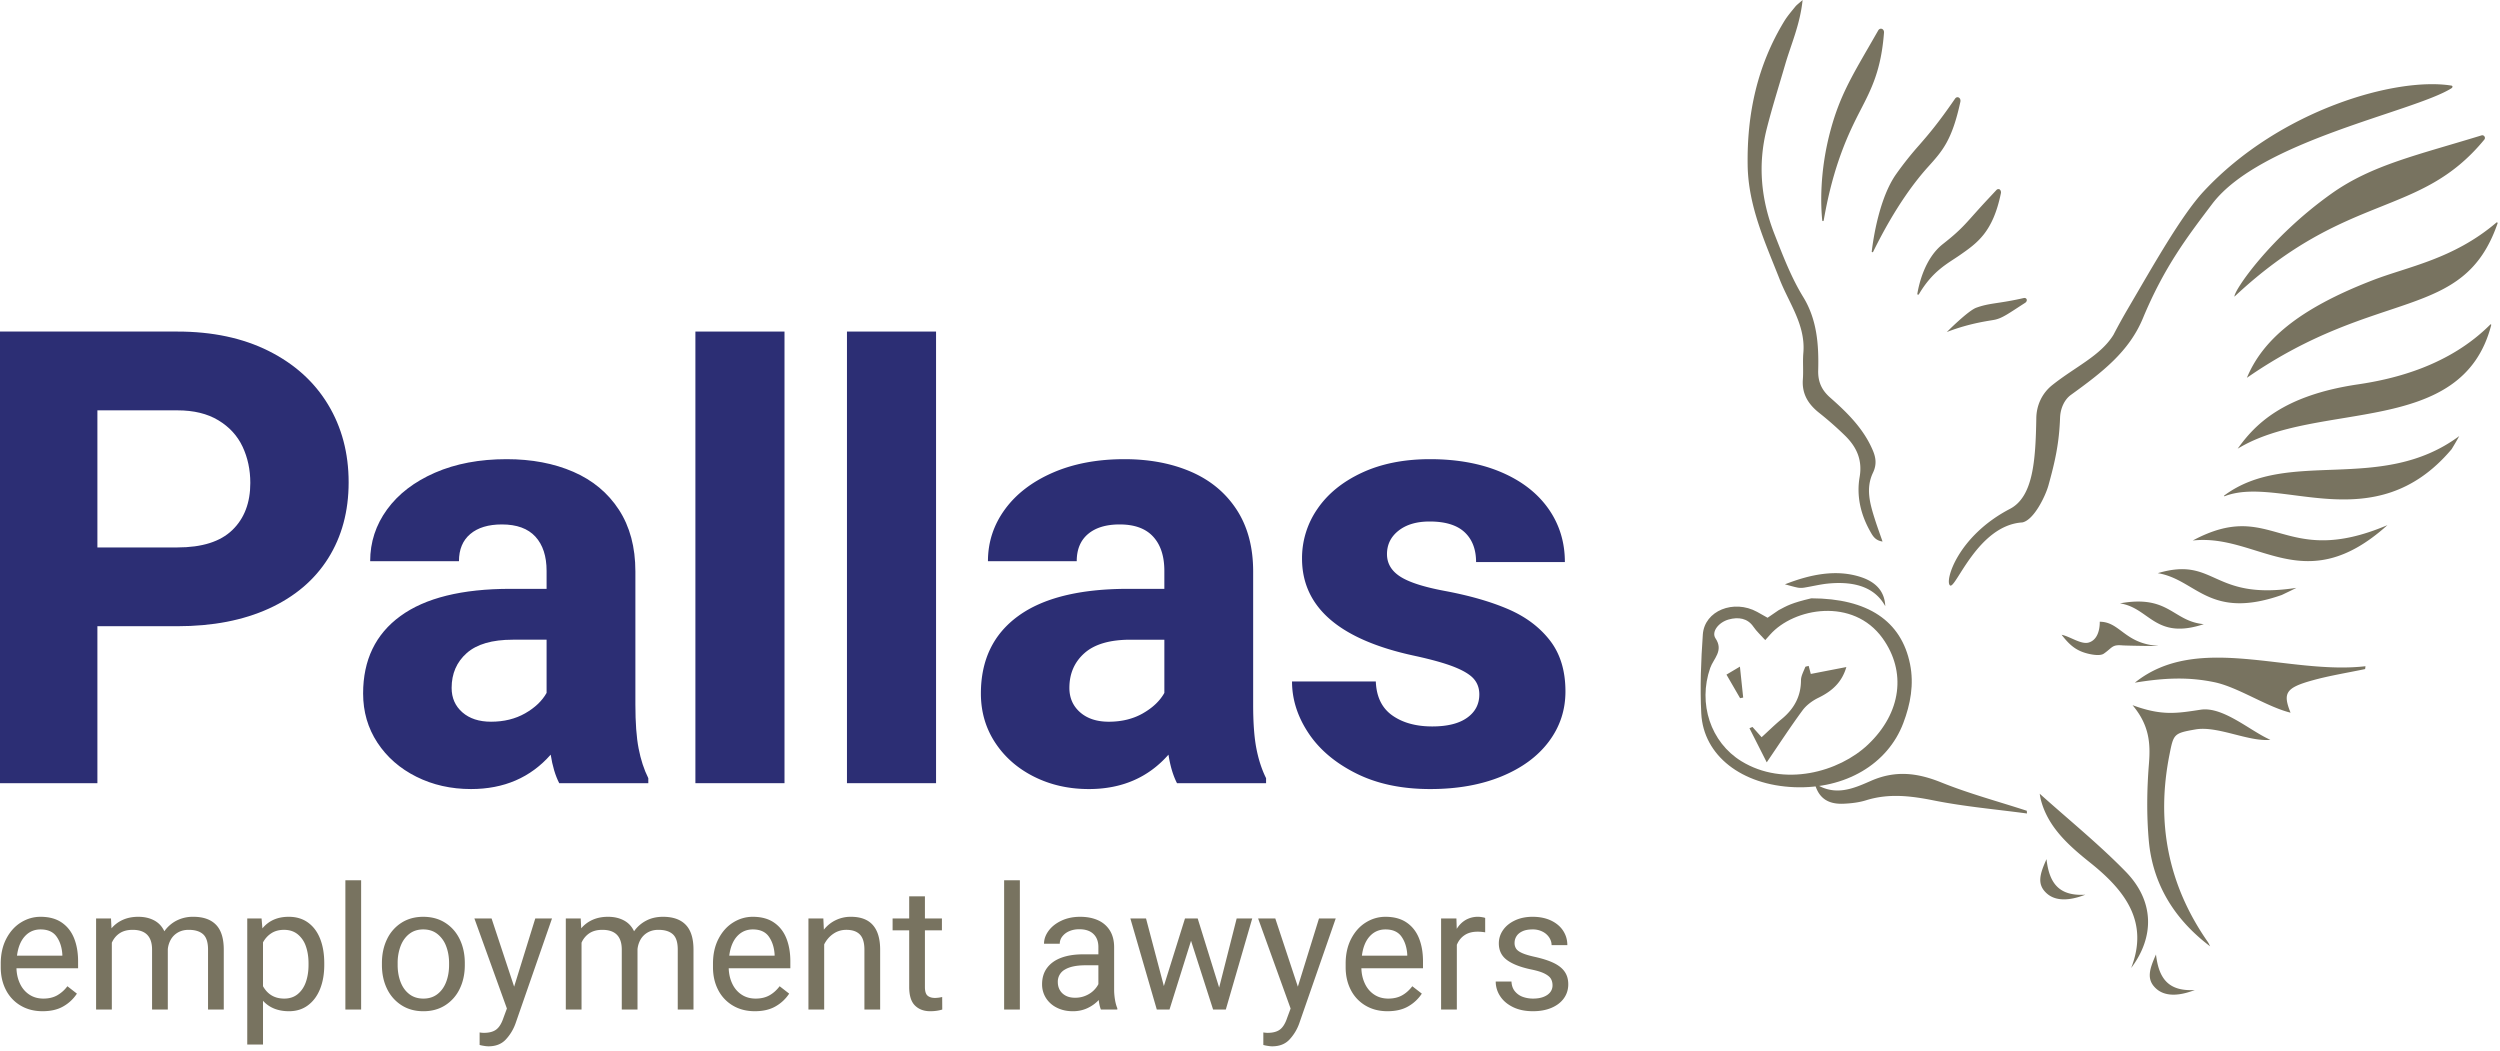<svg viewBox="0 0 195 82" xmlns="http://www.w3.org/2000/svg"><g fill="none" fill-rule="evenodd"><path d="M137.689 49.928c.162-.182.27-.302.376-.423 1.86-2.104 6.476-2.924 8.778.28 1.861 2.594 1.48 5.807-1.134 8.288-2.274 2.16-6.57 3.333-9.881 1.301-2.392-1.468-3.404-4.491-2.43-7.278.256-.728 1.063-1.335.412-2.304-.341-.509.24-1.255 1.033-1.474.743-.204 1.463-.109 1.925.57.243.356.583.664.92 1.04m3.595-3.26c-1.561.368-1.888.576-2.546.924l-.866.593c-.263-.148-.535-.305-.812-.457-1.824-1.001-4.107-.1-4.238 1.759-.143 2.049-.226 4.112-.122 6.161.168 3.294 3.167 5.596 7.27 5.753 3.961.151 7.267-1.786 8.485-4.993.568-1.496.846-3.029.531-4.598-.676-3.384-3.302-5.13-7.702-5.142" fill="#787360"/><path d="M144.016 52.03c-1.007.194-1.865.361-2.775.538l-.164-.629c-.114.036-.25.045-.265.087-.13.342-.334.69-.335 1.036-.003 1.2-.493 2.193-1.507 3.024-.53.435-1.011.913-1.564 1.416l-.714-.8-.234.1 1.347 2.66c.992-1.454 1.853-2.779 2.797-4.06.291-.393.758-.745 1.238-.977 1.074-.521 1.832-1.212 2.176-2.396m-8.302-.032l-1.05.623 1.063 1.838.241-.047-.254-2.414m36.676 21.818c-2.852-2.155-4.494-4.929-4.787-8.276-.173-1.974-.146-3.98.013-5.956.126-1.564.049-3.005-1.28-4.58 2.28.844 3.44.64 5.316.354 1.761-.27 3.925 1.704 5.44 2.348-1.695.175-4.112-1.11-5.844-.81-1.703.297-1.71.357-2.03 1.972-1.038 5.24-.144 10.108 2.989 14.602.075.107.123.23.183.346m-33.166-28.238c.374.1.673.192.992.256.15.03.338.03.507.003.627-.1 1.257-.26 1.877-.319 2.331-.222 3.73.453 4.451 1.765-.042-1.043-.608-1.856-1.94-2.282-1.88-.602-3.876-.212-5.887.577m18.88 17.875c-2.424-.325-4.875-.538-7.264-1.016-1.795-.36-3.506-.568-5.28-.016-.557.175-1.169.245-1.76.271-1.11.048-1.93-.348-2.253-1.591 1.594 1.06 3.054.39 4.386-.193 1.91-.838 3.614-.631 5.485.123 2.16.87 4.443 1.484 6.672 2.21l.014.212m8.126 12.052c1.404-3.595-.473-6.041-3.203-8.22-1.696-1.354-3.3-2.787-3.845-4.918-.035-.136-.053-.277-.087-.457 2.28 2.046 4.632 3.949 6.709 6.08 2.215 2.271 2.28 5.049.426 7.515m1.937-1.055c.214 1.859.955 2.897 3.028 2.772-1.34.522-2.357.47-2.99-.085-.814-.715-.56-1.518-.038-2.687m-8.54-7.434c.214 1.859.955 2.897 3.028 2.772-1.341.522-2.357.47-2.99-.085-.815-.716-.56-1.519-.039-2.687M186.22 40.96c-8.198 3.48-8.926-2.158-15.185 1.2 5.118-.566 8.678 4.66 15.185-1.2m-14.324 7.724c-2.428-.22-2.712-2.32-6.537-1.622 2.328.357 2.73 2.884 6.537 1.622m2.392-25.548c8.804-8.245 14.428-6.088 19.487-12.245.13-.16-.022-.39-.22-.33-5.034 1.548-8.557 2.31-11.688 4.533-4.82 3.423-7.647 7.612-7.579 8.042m-31.463-13.13c.678-2.438 1.543-3.934 2.976-6.415l.7-1.217c.054-.093.141-.143.234-.135.136.014.23.144.218.305-.224 2.931-.977 4.39-1.85 6.078-.916 1.774-2.107 4.255-2.853 8.57-.012.067-.107.07-.114.002-.103-.987-.26-3.775.69-7.189m5.085 3.56a25.967 25.967 0 0 1 1.797-2.257c.714-.822 1.452-1.672 2.79-3.616.054-.078.133-.117.213-.107.06.007.114.04.152.094.05.07.067.167.046.263-.652 3-1.391 3.822-2.51 5.064-.919 1.018-2.521 3.027-4.293 6.632-.029.059-.118.04-.11-.026.122-1.017.594-4.19 1.915-6.047m3.634 5.47c1.694-1.329 1.78-1.653 3.58-3.576l.592-.633c.066-.07.131-.08.175-.075l.06.006.073.071a.327.327 0 0 1 .042.258c-.626 3.026-1.832 3.864-3.228 4.833-.912.634-2.083 1.195-3.165 3.033-.037.063-.134.036-.122-.037.133-.791.595-2.783 1.993-3.88m2.603 4.968c.992-.365 1.68-.314 3.398-.688l.345-.076.083.01c.062.02.107.072.115.137.012.085-.038.176-.126.233-1.262.81-1.765 1.195-2.378 1.321-.417.086-1.907.248-3.733.959 0 0 1.645-1.657 2.296-1.896m21.109 5.467c10.276-7.127 16.888-4.313 19.555-12.052.018-.052-.047-.097-.09-.06-3.364 2.86-6.87 3.426-9.64 4.496-5.838 2.255-8.61 4.694-9.825 7.616m-.72 5.53c6.27-3.835 17.505-.833 19.779-9.65.01-.041-.04-.07-.07-.04-3.196 3.2-7.43 4.245-10.326 4.671-5.848.863-8.032 3.127-9.383 5.019" fill="#787360"/><path d="M191.211 6.887c.102-.064.118-.19 0-.21-4.275-.694-13.377 1.868-19.315 8.24-1.767 1.896-4.029 5.94-5.881 9.095a46.68 46.68 0 0 0-1.165 2.105c-1.012 1.633-2.942 2.468-4.758 3.908-.817.646-1.244 1.586-1.26 2.586-.056 3.336-.246 6.14-2.059 7.084-4.076 2.124-5.103 5.636-4.671 5.968.431.332 2.151-4.704 5.649-4.914.916-.205 1.805-2.093 2.023-2.874.53-1.906.838-3.297.911-5.292.026-.718.33-1.407.845-1.78 2.418-1.748 4.527-3.356 5.614-5.972 1.685-4.053 3.526-6.436 5.403-8.919 3.741-4.948 15.712-7.17 18.664-9.025M177.974 46.41c.385-.184.772-.367 1.145-.558-6.65 1.025-6.262-2.491-10.813-1.145 3.018.494 3.993 3.69 9.668 1.703m13.251-11.37c.206-.339.407-.679.597-1.027-6.132 4.54-13.311.895-18.334 4.64-.029.022-.004.066.03.054 4.312-1.683 11.675 3.48 17.707-3.668m-6.744 17.148c-1.374.29-2.775.51-4.119.884-2.087.58-2.311.997-1.698 2.519-1.87-.461-4.119-2.007-5.966-2.383-1.848-.377-3.64-.38-6.181.043 4.895-3.935 11.957-.588 17.991-1.284l-.027.221zm-16.203-1.815c.506.038-2.396-.004-2.738-.033-.81-.068-.76.168-1.438.643-.256.18-.802.107-1.204.012-.928-.219-1.45-.648-2.092-1.481.679.133 1.57.818 2.166.588.879-.307.808-1.605.808-1.605 1.578 0 1.936 1.69 4.498 1.876M140.603 0c-.197 1.919-.899 3.449-1.362 5.041-.483 1.663-1.008 3.312-1.434 4.995-.717 2.833-.447 5.557.612 8.252.656 1.671 1.292 3.345 2.235 4.885 1.078 1.76 1.218 3.729 1.165 5.714-.023.89.268 1.537.925 2.117 1.349 1.188 2.63 2.443 3.345 4.15.244.58.294 1.11.004 1.716-.59 1.23-.227 2.456.157 3.663.17.535.364 1.061.588 1.707-.582-.083-.777-.463-.964-.795-.74-1.317-1.08-2.75-.823-4.235.231-1.336-.238-2.351-1.137-3.23a26.149 26.149 0 0 0-2.018-1.776c-.854-.677-1.357-1.479-1.273-2.611.052-.685-.021-1.378.038-2.062.186-2.172-1.111-3.867-1.843-5.732-1.135-2.892-2.453-5.71-2.501-8.911-.061-4.007.752-7.778 2.85-11.226.247-.407.565-.771.864-1.143.107-.134.254-.234.572-.519" fill="#787360"/><path d="M18.12 41.346c.936-.904 1.404-2.13 1.404-3.677 0-1.032-.202-1.976-.605-2.832-.403-.854-1.032-1.539-1.888-2.055-.854-.517-1.92-.775-3.192-.775H7.597V42.7h6.242c1.918 0 3.346-.45 4.281-1.354m2.832-13.972c2.015 1.009 3.56 2.4 4.632 4.174 1.072 1.773 1.61 3.798 1.61 6.072 0 2.259-.533 4.234-1.597 5.928-1.065 1.693-2.606 3-4.621 3.92-2.017.918-4.396 1.377-7.137 1.377H7.597v12.242H0V25.862H13.84c2.725 0 5.096.505 7.113 1.512m20.006 28.267c.765-.436 1.323-.967 1.675-1.594v-4.15h-2.638c-1.605 0-2.801.347-3.589 1.042-.787.696-1.18 1.602-1.18 2.718 0 .78.278 1.415.836 1.904.558.489 1.303.733 2.237.733 1.008 0 1.895-.218 2.659-.653m8.853 2.74c.168.872.42 1.644.756 2.317v.39h-6.949c-.306-.597-.527-1.338-.665-2.225-1.575 1.79-3.646 2.683-6.214 2.683-1.56 0-2.983-.32-4.266-.963-1.285-.642-2.297-1.53-3.039-2.66-.741-1.132-1.112-2.408-1.112-3.83 0-2.614.97-4.63 2.913-6.043 1.94-1.414 4.8-2.121 8.576-2.121h2.822v-1.4c0-1.146-.292-2.036-.872-2.67-.581-.635-1.453-.953-2.615-.953-1.054 0-1.877.249-2.464.746-.59.496-.884 1.204-.884 2.12h-6.926c0-1.482.44-2.828 1.319-4.035.88-1.208 2.125-2.163 3.739-2.868 1.612-.702 3.474-1.054 5.584-1.054 1.957 0 3.692.329 5.205.986 1.514.658 2.698 1.643 3.555 2.959.855 1.315 1.285 2.92 1.285 4.815v10.39c0 1.406.083 2.545.252 3.417" fill="#2C2E74"/><path fill="#2C2E74" d="M54.241 61.088L61.191 61.088 61.191 25.862 54.241 25.862z"/><path fill="#2C2E74" d="M66.063 61.088L73.012 61.088 73.012 25.862 66.063 25.862z"/><path d="M89.146 55.64c.764-.435 1.323-.966 1.674-1.593v-4.15h-2.638c-1.605 0-2.8.347-3.588 1.042-.788.696-1.182 1.602-1.182 2.718 0 .78.28 1.415.838 1.904.558.489 1.303.733 2.235.733 1.01 0 1.896-.218 2.661-.653m8.852 2.74c.169.872.421 1.644.756 2.317v.39h-6.948c-.306-.597-.527-1.338-.665-2.225-1.575 1.79-3.646 2.683-6.214 2.683-1.56 0-2.983-.32-4.267-.963-1.283-.642-2.297-1.53-3.038-2.66-.742-1.132-1.112-2.408-1.112-3.83 0-2.614.97-4.63 2.912-6.043 1.942-1.414 4.8-2.121 8.578-2.121h2.82v-1.4c0-1.146-.29-2.036-.872-2.67-.58-.635-1.452-.953-2.614-.953-1.055 0-1.877.249-2.466.746-.588.496-.882 1.204-.882 2.12H77.06c0-1.482.44-2.828 1.319-4.035.879-1.208 2.124-2.163 3.738-2.868 1.613-.702 3.474-1.054 5.583-1.054 1.958 0 3.693.329 5.207.986 1.514.658 2.698 1.643 3.555 2.959.855 1.315 1.284 2.92 1.284 4.815v10.39c0 1.406.083 2.545.252 3.417m3.56-14.816a6.74 6.74 0 0 1 1.204-3.876c.802-1.176 1.96-2.116 3.474-2.821 1.513-.702 3.28-1.054 5.297-1.054 2.125 0 3.983.34 5.573 1.02 1.59.68 2.812 1.629 3.67 2.844.856 1.216 1.284 2.603 1.284 4.163h-6.926c0-.994-.298-1.77-.895-2.329-.596-.557-1.506-.836-2.729-.836-1.008 0-1.815.237-2.419.711-.604.474-.906 1.085-.906 1.834 0 .72.34 1.3 1.02 1.743.68.444 1.839.819 3.475 1.125 1.957.366 3.615.844 4.976 1.432 1.361.59 2.443 1.403 3.246 2.443.803 1.04 1.203 2.362 1.203 3.967 0 1.453-.43 2.756-1.295 3.91-.864 1.155-2.094 2.061-3.693 2.718-1.597.657-3.45.986-5.56.986-2.233 0-4.163-.409-5.79-1.227-1.63-.818-2.868-1.869-3.716-3.153-.85-1.285-1.273-2.622-1.273-4.014h6.535c.046 1.193.474 2.076 1.285 2.65.81.573 1.85.86 3.119.86 1.177 0 2.084-.226 2.717-.677.635-.451.953-1.059.953-1.823 0-.474-.143-.875-.425-1.204-.283-.329-.788-.639-1.514-.93-.726-.29-1.754-.58-3.085-.87-5.87-1.253-8.805-3.784-8.805-7.592" fill="#2C2E74"/><path d="M4.863 74.45c-.035-.555-.185-1.02-.45-1.394-.264-.374-.681-.561-1.25-.561-.49 0-.898.178-1.224.534-.326.358-.531.862-.614 1.514h3.538v-.093zm1.228 1.077H1.285c.013.442.105.843.276 1.201.17.36.412.644.726.851.313.208.679.311 1.099.311.412 0 .767-.083 1.067-.249a2.6 2.6 0 0 0 .804-.715l.742.577a3.09 3.09 0 0 1-1.05.988c-.438.257-.98.384-1.629.384-.647 0-1.218-.146-1.713-.44a2.976 2.976 0 0 1-1.145-1.22c-.27-.521-.404-1.112-.404-1.773v-.282c0-.74.145-1.386.433-1.94.289-.553.67-.977 1.145-1.27.476-.294.984-.44 1.527-.44.66 0 1.208.147 1.645.443.434.295.758.704.968 1.224.21.521.315 1.122.315 1.806v.544zm10.76-3.393c.402.416.603 1.064.603 1.943v4.666h-1.227v-4.68c0-.564-.13-.961-.384-1.191-.257-.23-.632-.345-1.127-.345-.314 0-.59.067-.826.2a1.482 1.482 0 0 0-.556.542 1.905 1.905 0 0 0-.245.768v4.706h-1.228V74.07c0-1.028-.506-1.543-1.517-1.543-.406 0-.744.09-1.01.266-.267.177-.47.423-.611.738v5.212H7.495v-7.102h1.162l.04.768c.245-.289.542-.51.893-.666.35-.156.75-.233 1.2-.233.47 0 .88.093 1.232.28.352.185.618.468.797.849a2.63 2.63 0 0 1 .942-.827 2.791 2.791 0 0 1 1.317-.302c.778 0 1.369.208 1.772.624m7.215 3c0-.49-.07-.932-.207-1.324a2.045 2.045 0 0 0-.637-.935c-.287-.231-.641-.348-1.066-.348-.385 0-.714.088-.985.263-.271.175-.49.413-.656.715v3.42c.362.644.914.965 1.654.965.42 0 .773-.116 1.056-.35.285-.235.497-.549.634-.942.137-.394.207-.837.207-1.327v-.137zm-.04-3.174c.416.3.731.722.946 1.267.214.544.321 1.18.321 1.907v.137c0 .696-.108 1.317-.324 1.861-.217.545-.532.972-.946 1.28-.414.31-.907.463-1.48.463-.859 0-1.534-.271-2.028-.814v3.414h-1.229v-9.833h1.117l.065.774c.495-.605 1.18-.906 2.055-.906.586 0 1.088.15 1.503.45z" fill="#787360"/><path fill="#787360" d="M26.94 78.744L28.168 78.744 28.168 68.661 26.94 68.661z"/><path d="M31.243 76.59c.151.4.377.715.68.95.301.234.669.35 1.103.35.428 0 .794-.116 1.096-.35.302-.235.528-.55.679-.95.151-.398.227-.837.227-1.318v-.151c0-.482-.077-.922-.23-1.32a2.16 2.16 0 0 0-.683-.952c-.302-.236-.67-.354-1.103-.354-.429 0-.793.118-1.093.354-.3.237-.525.554-.676.952a3.695 3.695 0 0 0-.226 1.32v.15c0 .482.075.921.226 1.32m-1.06-3.322a3.074 3.074 0 0 1 1.126-1.29c.488-.313 1.056-.469 1.703-.469.657 0 1.23.156 1.72.47.49.312.867.742 1.13 1.29.262.546.393 1.164.393 1.85v.152c0 .687-.131 1.303-.394 1.847a3.078 3.078 0 0 1-1.126 1.287c-.487.313-1.058.47-1.71.47-.652 0-1.222-.157-1.71-.47a3.1 3.1 0 0 1-1.13-1.287c-.264-.544-.395-1.16-.395-1.847v-.151c0-.687.13-1.305.392-1.852m12.874-1.628l-2.849 8.199a3.608 3.608 0 0 1-.758 1.244c-.331.353-.78.529-1.349.529a2.35 2.35 0 0 1-.358-.036 3.15 3.15 0 0 1-.332-.069v-.979a1.919 1.919 0 0 0 .33.033c.415 0 .738-.086.967-.259.23-.172.417-.476.561-.909l.27-.729-2.535-7.024h1.34l1.76 5.318 1.648-5.318h1.305zm10.431.493c.403.416.605 1.064.605 1.943v4.666h-1.228v-4.68c0-.564-.128-.961-.384-1.191-.256-.23-.631-.345-1.126-.345-.315 0-.59.067-.826.2a1.49 1.49 0 0 0-.556.542 1.916 1.916 0 0 0-.246.768v4.706h-1.228V74.07c0-1.028-.505-1.543-1.516-1.543-.407 0-.744.09-1.01.266a1.684 1.684 0 0 0-.612.738v5.212h-1.227v-7.102h1.162l.04.768c.244-.289.542-.51.892-.666.35-.156.75-.233 1.201-.233.47 0 .88.093 1.23.28.353.185.619.468.799.849.245-.35.56-.626.942-.827.382-.202.822-.302 1.316-.302.78 0 1.37.208 1.772.624m6.933 2.316c-.035-.555-.186-1.02-.45-1.394-.264-.374-.682-.561-1.25-.561-.491 0-.898.178-1.225.534-.326.358-.53.862-.613 1.514h3.538v-.093zm1.228 1.077H56.84c.014.442.106.843.277 1.201.17.36.412.644.725.851.313.208.68.311 1.1.311.412 0 .767-.083 1.067-.249.3-.166.567-.405.803-.715l.743.577a3.09 3.09 0 0 1-1.051.988c-.438.257-.98.384-1.629.384-.647 0-1.218-.146-1.712-.44a2.982 2.982 0 0 1-1.146-1.22c-.27-.521-.404-1.112-.404-1.773v-.282c0-.74.145-1.386.434-1.94.288-.553.67-.977 1.145-1.27.476-.294.983-.44 1.526-.44.661 0 1.209.147 1.645.443.435.295.759.704.969 1.224.21.521.315 1.122.315 1.806v.544zm7.004-1.438v4.655h-1.228v-4.668c0-.542-.117-.935-.351-1.18-.235-.246-.588-.369-1.06-.369-.377 0-.715.104-1.015.31-.3.205-.537.48-.712.826v5.081h-1.228v-7.102h1.163l.04.872c.257-.32.565-.567.924-.741a2.667 2.667 0 0 1 1.189-.263c1.518 0 2.278.86 2.278 2.58m4.844 4.654c-.28.088-.592.131-.938.131-.494 0-.892-.148-1.192-.446-.3-.298-.449-.78-.449-1.451v-4.412h-1.294v-.925h1.294v-1.726h1.227v1.726h1.326v.925h-1.326v4.42c0 .336.07.562.21.678.14.116.331.174.571.174.092 0 .193-.008.302-.023a2.34 2.34 0 0 0 .263-.049l.006.978z" fill="#787360"/><path fill="#787360" d="M78.322 78.744L79.549 78.744 79.549 68.661 78.322 68.661z"/><path d="M84.647 77.677c.243-.098.452-.228.626-.39.175-.163.309-.337.401-.525v-1.47h-.998c-.7 0-1.236.11-1.608.331a1.07 1.07 0 0 0-.558.981c0 .232.052.44.157.623.106.185.259.33.46.437.201.108.447.16.735.16.28 0 .542-.048.785-.147m2.32.289c.044.265.105.489.184.673v.104h-1.28c-.075-.17-.131-.417-.171-.741-.245.262-.54.474-.883.634-.343.16-.721.24-1.132.24-.473 0-.892-.094-1.257-.28a2.084 2.084 0 0 1-.847-.757 1.979 1.979 0 0 1-.299-1.064c0-.504.13-.93.39-1.28.262-.35.63-.614 1.11-.792.48-.177 1.045-.265 1.697-.265h1.195v-.565c0-.434-.128-.773-.383-1.02-.257-.248-.626-.372-1.107-.372-.294 0-.556.052-.788.154a1.327 1.327 0 0 0-.54.414.917.917 0 0 0-.195.562h-1.228c0-.346.118-.68.354-1.005.237-.323.569-.587.998-.79.43-.204.92-.306 1.471-.306.525 0 .986.089 1.382.266.396.177.705.444.929.8.223.357.335.794.335 1.31v3.309c0 .25.022.506.065.77" fill="#787360"/><path fill="#787360" d="M97.674 71.641L95.613 78.744 94.799 78.744 94.622 78.744 92.901 73.381 91.221 78.744 90.44 78.744 90.23 78.744 88.168 71.641 89.39 71.641 90.781 76.912 92.429 71.641 93.236 71.641 93.42 71.641 95.094 77.03 96.46 71.641z"/><path d="M104.186 71.641l-2.85 8.199a3.608 3.608 0 0 1-.757 1.244c-.331.353-.78.529-1.349.529-.093 0-.211-.012-.358-.036a3.15 3.15 0 0 1-.332-.069v-.979a1.919 1.919 0 0 0 .329.033c.416 0 .739-.086.968-.259.23-.172.417-.476.561-.909l.27-.729-2.535-7.024h1.34l1.76 5.318 1.648-5.318h1.305zm5.58 2.81c-.035-.556-.185-1.02-.45-1.395-.264-.374-.681-.561-1.25-.561-.49 0-.898.178-1.224.534-.327.358-.531.862-.614 1.514h3.538v-.093zm1.228 1.076h-4.806c.013.442.105.843.276 1.201.17.36.412.644.725.851.314.208.68.311 1.1.311.412 0 .767-.083 1.067-.249.3-.166.568-.405.804-.715l.742.577a3.09 3.09 0 0 1-1.05.988c-.438.257-.98.384-1.629.384-.648 0-1.219-.146-1.713-.44a2.982 2.982 0 0 1-1.146-1.22c-.268-.521-.403-1.112-.403-1.773v-.282c0-.74.145-1.386.433-1.94.289-.553.67-.977 1.145-1.27.476-.294.984-.44 1.527-.44.66 0 1.208.147 1.644.443.435.295.759.704.969 1.224.21.521.315 1.122.315 1.806v.544zm4.608-3.987c.118.019.199.04.242.061v1.122a3.366 3.366 0 0 0-.597-.051c-.402 0-.738.089-1.007.269-.27.179-.472.431-.607.755v5.048h-1.228v-7.102h1.195l.026.807c.184-.298.416-.529.696-.693a1.911 1.911 0 0 1 1.28-.216m1.953 3.35c-.432-.314-.646-.75-.646-1.305 0-.377.109-.723.328-1.038.218-.315.529-.566.93-.755.4-.188.857-.282 1.374-.282.55 0 1.033.099 1.445.295.41.197.724.463.941.798.217.334.325.708.325 1.119h-1.228c0-.201-.059-.396-.177-.585a1.332 1.332 0 0 0-.516-.462 1.644 1.644 0 0 0-.79-.18c-.32 0-.584.048-.794.147-.211.099-.365.228-.463.387a.96.96 0 0 0-.147.516.78.78 0 0 0 .134.47c.09.124.251.236.485.337.235.102.573.2 1.015.296.595.136 1.078.295 1.45.479.372.184.65.41.83.677.183.267.274.59.274.97 0 .411-.114.776-.342 1.094-.227.317-.549.564-.965.742-.416.177-.897.265-1.444.265-.604 0-1.127-.108-1.566-.324-.44-.218-.773-.502-1.001-.858a2.066 2.066 0 0 1-.341-1.135h1.228c.016.315.108.572.275.772.166.199.373.342.62.43.248.086.51.13.785.13.32 0 .594-.044.824-.134.229-.09.403-.212.522-.367a.852.852 0 0 0 .177-.53c0-.196-.042-.366-.125-.51-.083-.145-.243-.278-.48-.401-.235-.123-.577-.23-1.023-.323-.845-.174-1.483-.42-1.914-.734" fill="#787360"/></g></svg>